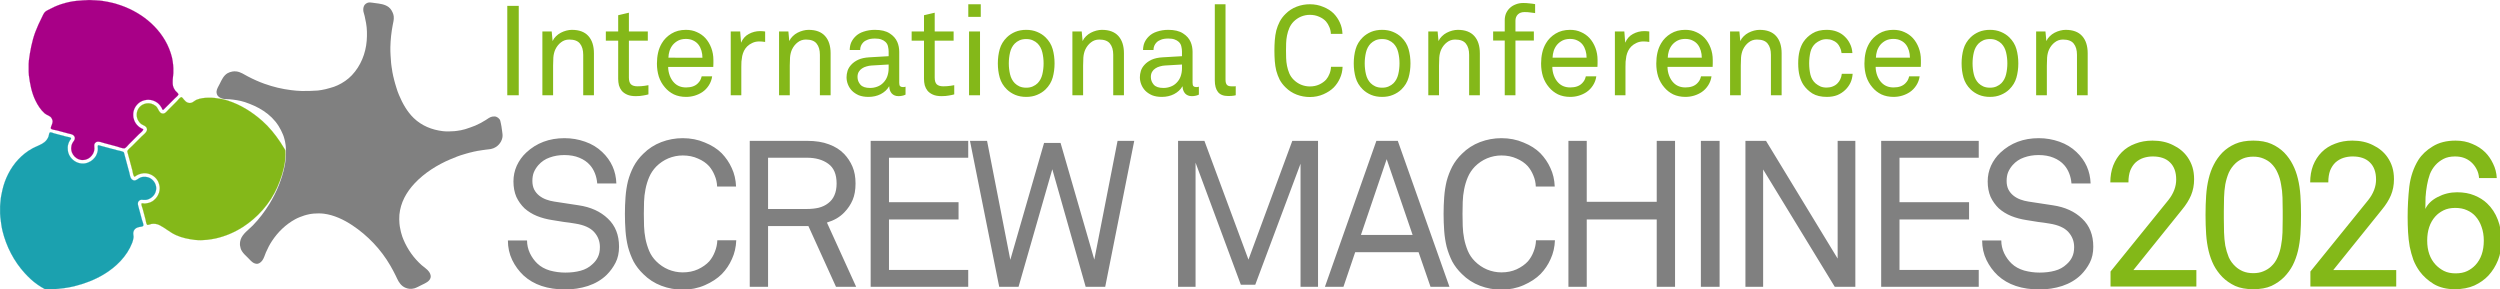 <?xml version="1.0" encoding="UTF-8" standalone="no"?>
<!-- Created with Inkscape (http://www.inkscape.org/) -->

<svg
   width="1727.359mm"
   height="200mm"
   viewBox="0 0 1727.359 200"
   version="1.1"
   id="svg41685"
   xmlns="http://www.w3.org/2000/svg"
   xmlns:svg="http://www.w3.org/2000/svg">
  <defs
     id="defs41682">
    <rect
       x="1431.891"
       y="1007.627"
       width="5996.239"
       height="907.367"
       id="rect222234" />
    <rect
       x="1347.922"
       y="976.691"
       width="5842.47"
       height="689.429"
       id="rect118520" />
    <rect
       x="1316.986"
       y="114.905"
       width="4469.531"
       height="387.235"
       id="rect15594" />
    <rect
       x="689.429"
       y="1595.41"
       width="83.969"
       height="256.326"
       id="rect8454" />
    <rect
       x="3535.534"
       y="371.231"
       width="716.696"
       height="396.478"
       id="rect149151" />
    <rect
       x="97.227"
       y="1953.382"
       width="411.006"
       height="384.489"
       id="rect136297" />
    <rect
       x="1425.262"
       y="26.517"
       width="651.864"
       height="373.441"
       id="rect87363" />
    <rect
       x="1403.165"
       y="44.194"
       width="77.34"
       height="656.284"
       id="rect67731" />
    <rect
       x="1431.891"
       y="1007.627"
       width="5996.239"
       height="907.367"
       id="rect222234-6" />
    <style
       type="text/css"
       id="style841"><![CDATA[
    .fil1 {fill:#1AA1AF}
    .fil0 {fill:#7E7E7E}
    .fil3 {fill:#83B818}
    .fil2 {fill:#A70086}
    .fil5 {fill:#7E7E7E;fill-rule:nonzero}
    .fil4 {fill:#84B819;fill-rule:nonzero}
   ]]></style>
    <style
       id="style4570"
       type="text/css"><![CDATA[
    .fil1 {fill:#1AA1AF}
    .fil0 {fill:#7E7E7E}
    .fil3 {fill:#83B818}
    .fil2 {fill:#A70086}
    .fil5 {fill:#7E7E7E;fill-rule:nonzero}
    .fil4 {fill:#84B819;fill-rule:nonzero}
   ]]></style>
  </defs>
  <g
     id="layer1">
    <g
       id="g65516"
       transform="scale(0.1)">
      <g
         id="g64955"
         transform="translate(-84.19,14.032)">
        <path
           style="fill:#1ba1af;fill-opacity:1;stroke:#1ba1af;stroke-width:1.032;stroke-miterlimit:4;stroke-dasharray:none;stroke-opacity:1"
           d="m 428.684,901.127 c 5.908,-3.445 23.068,4.632 29.34,6.329 27.971,7.566 56.914,15.544 85.028,22.665 6.526,1.653 28.589,4.139 31.869,10.092 2.44,4.423 -7.299,14.308 -9.441,18.206 -8.083,14.719 -13.395,30.289 -13.594,46.379 -0.144,12.001 0.917,26.542 4.793,38.65 11.827,36.904 45.915,65.659 83.548,71.479 17.425,2.683 33.492,1.557 50.796,-5.013 25.497,-9.695 48.378,-29.197 59.785,-54.319 4.218,-9.298 7.321,-18.758 8.956,-28.711 0.784,-4.846 0.828,-7.979 0.828,-13.251 0,-4.922 -2.993,-20.463 0.662,-23.116 2.871,-2.081 8.348,0.383 11.484,1.171 10.325,2.594 20.617,5.636 30.919,8.285 29.208,7.511 59.166,16.056 88.341,23.726 14.046,3.692 30.875,5.878 44.049,12.011 4.748,2.211 5.146,7.627 6.427,12.155 3.213,11.319 5.919,22.924 9.155,34.232 9.198,32.2 17.867,64.71 26.094,97.175 3.511,13.892 5.621,34.63 15.979,45.175 5.002,5.08 12.986,8.878 19.766,8.646 16.255,-0.563 29.307,-17.315 45.275,-22.107 7.354,-2.208 13.77,-3.004 20.981,-3.004 9.718,0 17.116,0.188 26.502,3.004 23.841,7.156 43.265,25.63 52.11,48.897 3.192,8.414 5.223,17.878 5.223,26.502 0,8.845 -1.778,17.756 -4.726,26.502 -8.238,24.471 -29.572,43.364 -53.711,51.16 -4.98,1.612 -9.607,2.694 -14.355,2.904 -3.169,0.143 -4.715,0.044 -7.73,0.044 -2.639,0 -4.207,0.021 -6.625,0 -1.369,-0.024 -12.854,-1.115 -14.355,-1.06 -10.27,0.387 -21.378,7.774 -24.526,18.728 -0.861,2.982 -0.872,5.301 -0.872,8.834 0,3.567 0.089,5.731 0.828,8.834 1.126,4.748 3.269,12.677 4.693,17.668 8.227,28.777 15.548,58.382 23.355,87.237 2.529,9.32 11.584,28.103 8.911,37.479 -2.065,7.255 -20.55,8.172 -26.745,9.331 -15.625,2.926 -30.875,9.397 -38.66,24.967 -3.434,6.88 -4.406,14.322 -4.406,20.981 0,4.185 0.287,6.758 1.104,11.043 0.773,4.075 1.126,6.725 1.104,11.043 -0.033,3.269 -0.309,5.665 -0.828,8.834 -1.778,10.877 -4.87,22.682 -8.9,33.128 -35.668,92.371 -110.901,166.412 -194.56,216.877 -64.39,38.837 -133.704,65.107 -206.497,83.073 -23.234,5.731 -47.152,9.618 -70.673,13.019 -12.147,1.756 -26.038,2.893 -37.545,4.274 -3.357,0.398 -5.488,0.707 -8.834,0.784 -2.429,0.056 -4.174,0.143 -6.626,0.464 -3.202,0.431 -5.389,0.608 -8.834,0.64 -2.849,0.024 -4.947,0.098 -7.73,0.464 -7.388,0.972 -14.852,0.629 -23.189,0.64 -3.18,0 -5.808,0.078 -8.834,0.464 -6.559,0.861 -12.379,0.74 -19.877,0.641 -4.428,-0.065 -7.012,-0.508 -11.043,-2.562 -16.354,-8.37 -34.398,-20.053 -49.692,-30.599 -32.785,-22.582 -61.574,-50.145 -88.341,-79.474 -74.703,-81.881 -127.277,-184.147 -153.349,-291.526 -7.796,-32.101 -11.098,-65.317 -15.139,-96.071 -0.409,-3.147 -0.442,-5.488 -0.464,-8.834 -0.022,-3.357 -0.221,-5.687 -0.64,-8.834 -0.353,-2.695 -0.453,-5.013 -0.464,-7.73 -0.055,-12.578 -0.144,-35.171 0,-47.483 0.155,-12.743 2.385,-26.535 3.291,-39.754 1.579,-23.167 7.178,-47.373 12.169,-70.673 16.542,-77.221 55.5,-155.237 109.421,-213.122 28.181,-30.257 61.739,-57.2 98.18,-76.957 26.922,-14.594 56.969,-23.545 81.715,-42.038 13.549,-10.131 24.371,-25.255 30.146,-41.123 2.186,-5.978 3.489,-24.271 8.978,-27.476"
           id="path43388" />
        <path
           style="fill:#84b819;fill-opacity:1;stroke:#84b819;stroke-width:1.032;stroke-miterlimit:4;stroke-dasharray:none;stroke-opacity:1"
           d="m 1335.913,657.337 c 6.272,-1.565 15.835,13.113 19.402,17.286 7.686,8.986 15.427,17.275 26.977,20.949 4.837,1.54 9.496,2.321 14.355,2.224 3.677,-0.074 6.305,-0.501 9.938,-1.572 13.284,-3.917 23.62,-15.906 36.441,-21.1 25.266,-10.235 54.871,-13.712 79.507,-13.751 10.336,-0.017 20.517,-0.752 29.815,0.468 2.827,0.371 4.804,0.584 7.73,0.633 2.926,0.049 4.903,0.099 7.73,0.472 29.407,3.873 60.37,8.499 89.445,17.94 90.185,29.284 167.539,77.799 238.521,140.29 48.256,42.489 89.567,93.815 125.146,147.183 9.165,13.738 18.077,27.636 26.303,41.962 4.218,7.347 8.039,11.09 8.613,18.773 0.927,12.655 0.994,30.014 -0.585,41.962 -0.442,3.423 -0.453,6.195 -0.464,9.938 -0.017,6.769 -0.828,12.997 -1.745,19.877 -8.216,61.673 -27.739,120.265 -52.828,177.786 -48.952,112.204 -137.337,211.798 -240.265,277.115 -57.609,36.551 -121.16,63.374 -187.725,77.994 -17.845,3.909 -36.485,6.261 -54.109,8.657 -2.407,0.331 -4.163,0.541 -6.626,0.63 -2.474,0.089 -4.185,0.154 -6.625,0.475 -3.512,0.464 -6.074,0.629 -9.938,0.64 -3.269,0.017 -5.753,0.065 -8.834,0.464 -9.011,1.193 -18.673,0.685 -28.711,0.64 -3.202,-0.017 -5.797,-0.232 -8.834,-0.64 -3.136,-0.409 -5.488,-0.442 -8.834,-0.464 -3.368,-0.021 -5.676,-0.221 -8.834,-0.64 -44.657,-5.864 -89.644,-14.245 -132.512,-33.934 -40.924,-18.784 -73.698,-49.427 -113.739,-68.939 -17.249,-8.403 -36.154,-10.336 -54.109,-7.531 -5.643,0.883 -25.453,9.883 -29.992,5.455 -6.681,-6.515 -8.613,-27.827 -10.998,-36.86 -6.305,-24.007 -12.644,-48.985 -19.424,-72.881 -2.816,-9.938 -9.188,-23.885 -8.79,-34.166 0.287,-7.299 15.824,-2.33 20.617,-2.275 3.975,0.033 6.338,-0.122 9.938,-0.64 12.787,-1.833 25.685,-4.76 37.545,-10.7 25.188,-12.622 44.635,-36.12 53.369,-62.645 3.456,-10.491 5.157,-21.566 5.157,-32.024 0,-4.804 -0.11,-7.708 -0.828,-12.147 -1.645,-10.148 -4.351,-20.241 -8.481,-29.815 -11.043,-25.608 -34.144,-46.247 -60.26,-55.545 -13.848,-4.925 -29.661,-7.564 -43.066,-5.974 -16.531,1.955 -34.928,7.012 -49.692,16.619 -3.622,2.363 -11.484,10.656 -15.128,4.958 -7.167,-11.208 -9.088,-31.085 -12.335,-43.983 -7.431,-29.517 -15.349,-59.067 -23.653,-88.341 -2.805,-9.883 -5.301,-19.932 -8.05,-29.815 -1.193,-4.329 -3.589,-10.016 -1.524,-14.355 5.334,-11.232 20.948,-22.095 29.771,-30.92 l 69.568,-69.569 c 10.546,-10.548 28.744,-23.437 34.089,-37.545 3.754,-9.902 1.016,-21.026 -6.692,-28.351 -10.292,-9.785 -25.586,-12.355 -36.231,-22.489 -12.92,-12.298 -21.478,-26.69 -25.166,-44.126 -1.369,-6.481 -1.347,-10.676 -1.336,-17.668 0.016,-5.814 0.673,-11.835 2.098,-17.668 3.07,-12.586 9.983,-25.737 18.982,-35.332 11.308,-12.054 26.999,-19.953 42.967,-23.189 4.461,-0.905 7.575,-1.101 12.147,-1.109 8.37,-0.013 15.184,0.062 23.189,2.225 11.551,3.12 22.77,8.752 32.024,16.463 15.029,12.541 17.8,32.45 31.129,44.995 7.056,6.651 18.519,8.996 27.397,5.737 10.756,-3.946 20.672,-17.207 28.711,-25.25 l 59.63,-59.63 c 6.968,-6.965 19.082,-24.825 28.711,-27.224"
           id="path43386" />
        <path
           style="fill:#a80087;fill-opacity:1;stroke:#a80087;stroke-width:1.032;stroke-miterlimit:4;stroke-dasharray:none;stroke-opacity:1"
           d="m 684.399,-12.864 c 3.014,-0.396 5.654,-0.464 8.834,-0.469 9.309,-0.015 18.198,-0.622 26.502,0.469 3.688,0.485 6.946,0.634 11.043,0.636 5.223,10e-4 9.751,-0.135 14.355,0.469 2.838,0.373 4.737,0.565 7.73,0.636 24.802,0.59 53.137,5.328 79.507,10.601 C 991.395,31.28 1142.402,123.703 1225.023,266.046 c 21.566,37.16 37.258,76.499 47.539,118.156 3.997,16.229 5.444,32.972 7.498,48.588 0.376,2.829 0.585,4.794 0.64,7.73 0.044,2.92 0.1,4.913 0.464,7.73 0.364,2.701 0.607,4.999 0.64,7.73 0.11,10.128 0.11,25.208 0,35.336 -0.188,15.011 -4.24,30.524 -4.417,45.275 -0.166,14.307 -1.149,29.764 2.098,43.066 2.827,11.577 8.922,23.463 16.1,33.128 4.274,5.752 24.669,20.544 20.826,27.607 -5.334,9.795 -17.878,18.612 -25.773,26.502 l -55.213,55.213 c -5.886,5.886 -11.727,11.839 -17.668,17.663 -1.921,1.879 -5.245,6.161 -8.403,5.145 -3.876,-1.248 -6.162,-10.651 -8.006,-13.973 -6.173,-11.082 -13.858,-21.157 -23.344,-29.623 -11.341,-10.126 -25.354,-17.401 -39.754,-21.894 -6.637,-2.07 -14.819,-3.484 -20.981,-3.708 -3.258,-0.118 -5.532,-0.718 -8.834,-0.806 -3.776,-0.1 -6.349,0.643 -9.938,0.818 -5.422,0.266 -10.976,1.147 -16.564,2.678 -15.636,4.283 -31.041,11.682 -43.066,22.82 -14.698,13.623 -25.542,30.227 -30.908,49.592 -1.756,6.348 -3.213,14.179 -3.324,19.877 -0.056,3.088 -0.166,4.705 -0.166,7.73 0,3.364 0.133,5.251 0.166,8.834 0.033,3.951 0.309,7.094 1.104,11.043 2.849,14.076 8.105,27.742 16.2,39.753 9.938,14.745 23.267,26.702 39.014,34.983 3.677,1.931 15.36,4.374 12.423,10.313 -5.588,11.297 -21.18,21.984 -30.091,30.898 l -68.464,68.464 c -7.2,7.196 -22.428,28.796 -33.128,28.442 -15.835,-0.522 -35.436,-8.945 -50.796,-13.303 -28.788,-8.172 -58.427,-15.333 -87.237,-23.338 -15.515,-4.313 -36.993,-13.69 -51.9,-8.219 -6.206,2.276 -13.847,10.357 -15.68,16.417 -0.928,3.075 -0.861,5.286 -0.883,8.834 -0.022,3.939 0,6.371 0.464,9.938 0.629,4.759 0.762,7.806 0.629,13.251 -0.541,21.865 -11.926,42.249 -28.7,57.234 -10.999,9.817 -27.165,17.238 -40.858,18.773 -3.302,0.364 -5.554,0.453 -8.834,0.806 -9.331,0.994 -18.64,-1.303 -27.607,-4.329 -23.013,-7.741 -41.079,-26.823 -49.438,-49.294 -3.114,-8.381 -4.693,-19.425 -4.671,-27.607 0.033,-11.424 2.65,-23.192 8.017,-34.232 6.195,-12.744 16.873,-20.441 17.337,-34.232 0.121,-3.81 -0.298,-6.689 -1.59,-9.938 -1.988,-5.004 -5.897,-10.06 -10.513,-13.132 -9.386,-6.241 -22.416,-7.549 -33.128,-10.526 -25.961,-7.215 -53.502,-14.414 -79.507,-21.45 -9.64,-2.608 -33.459,-4.322 -40.173,-11.832 -4.527,-5.059 4.042,-21.383 5.941,-26.984 2.54,-7.437 5.19,-14.407 5.378,-22.085 0.177,-7.307 -3.236,-17.566 -7.697,-24.294 -11.396,-17.143 -32.487,-19.389 -47.373,-32.343 -27.176,-23.644 -48.157,-56.904 -63.76,-89.126 -26.756,-55.262 -37.401,-114.805 -45.098,-173.369 -0.364,-2.794 -0.431,-4.868 -0.464,-7.73 -0.033,-3.446 -0.21,-5.632 -0.64,-8.834 -0.353,-2.693 -0.453,-5.011 -0.464,-7.73 -0.044,-8.752 0,-18.736 0,-27.607 0,-8.518 -0.044,-18.097 0,-26.502 0.011,-2.719 0.111,-5.037 0.464,-7.73 0.431,-3.203 0.607,-5.388 0.64,-8.834 0.023,-2.853 0.099,-4.944 0.464,-7.73 8.624,-65.626 20.705,-133.159 44.756,-197.663 12.589,-33.766 27.816,-66.092 43.95,-98.279 6.283,-12.519 13.748,-32.303 24.68,-41.288 11.374,-9.341 26.767,-15.032 39.643,-21.996 59.531,-32.195 136.078,-51.637 202.08,-54.872 6.835,-0.335 14.278,-0.86 20.981,-1.74 5.124,-0.673 9.585,-0.441 15.46,-0.469 3.202,-0.015 5.797,-0.236 8.834,-0.635"
           id="path42493" />
      </g>
      <path
         style="fill:#808080;stroke:none;stroke-width:1.099;stroke-miterlimit:4;stroke-dasharray:none;stroke-opacity:1"
         d="m 2538.081,19.775 c 7.849,-3.116 12.891,-3.092 21.915,-2.543 10.688,0.649 21.587,2.799 32.244,4.138 31.89,4.002 66.5,7.821 92.869,27.546 15.889,11.886 25.935,30.973 31.971,48.481 3.51,10.194 3.925,18.435 3.736,29.525 -0.269,15.344 -4.277,30.163 -7.184,45.196 -9.814,50.662 -15.245,102.098 -16.398,153.609 -0.826,36.732 2.556,73.908 4.976,108.904 0.17,2.444 0.442,4.127 0.846,6.558 0.405,2.436 0.527,4.142 0.698,6.589 0.195,2.786 0.532,4.847 1.072,7.633 0.651,3.369 0.911,5.536 1.125,8.746 0.317,4.567 1.359,9.048 2.381,14.097 0.887,4.378 1.506,7.973 1.776,11.977 0.187,2.698 0.547,4.978 1.075,7.633 1.671,8.48 3.925,19.461 5.673,28.011 0.632,3.108 1.214,5.659 2.199,8.527 1.741,5.056 2.701,10.112 3.898,16.034 0.723,3.555 1.332,6.421 2.418,9.605 0.914,2.646 1.542,4.631 2.153,7.415 0.717,3.34 1.155,5.494 2.199,8.527 3.138,9.138 6.007,18.919 8.646,28.53 4.69,17.109 11.64,35.433 18.692,52.293 24.033,57.461 56.273,115.211 101.526,158.885 55.127,53.218 125.904,81.499 201.108,90.488 26.654,3.185 53.664,1.81 79.642,0.048 2.443,-0.165 4.157,-0.299 6.586,-0.7 2.43,-0.401 4.113,-0.671 6.559,-0.841 3.042,-0.211 5.616,-0.508 8.747,-1.126 5.379,-1.064 9.274,-2.044 14.096,-2.379 3.452,-0.239 6.149,-0.599 9.823,-1.343 3.675,-0.744 6.298,-1.462 9.572,-2.585 4.571,-1.568 8.541,-2.18 13.913,-3.295 3.129,-0.65 5.598,-1.373 8.492,-2.365 20.953,-7.188 43.797,-14.164 65.903,-23.469 24.917,-10.491 49.027,-23.632 71.951,-37.928 14.983,-9.347 28.543,-20.763 45.523,-24.426 4.416,-0.952 11.845,-1.376 16.568,-1.259 17.179,0.423 34.84,14.529 39.363,29.164 2.763,8.94 6.941,32.721 8.911,43.057 0.509,2.671 0.727,4.961 0.904,7.668 0.21,3.034 0.659,5.591 1.293,8.711 0.925,4.647 1.481,7.764 1.775,11.978 0.484,6.979 1.896,14.735 2.74,21.877 4.041,34.073 -15.87,69.33 -44.844,88.209 -10.994,7.173 -23.123,11.917 -35.222,14.366 -4.449,0.904 -7.906,1.502 -11.978,1.775 -6.346,0.446 -12.43,1.086 -18.624,2.18 -2.933,0.529 -4.825,0.711 -7.668,0.906 -3.141,0.222 -5.444,0.652 -8.71,1.291 -3.291,0.646 -5.591,0.911 -8.748,1.125 -3.347,0.238 -6.23,0.787 -9.787,1.51 -5.58,1.127 -10.176,2.084 -15.207,2.432 -7.651,0.535 -16.567,2.88 -24.871,4.562 -8.305,1.685 -17.431,2.995 -24.688,5.474 -6.472,2.218 -11.802,2.86 -19.262,4.561 -6.346,1.455 -6.671,2.35 -12.715,3.684 -2.835,0.621 -4.774,1.072 -7.448,1.98 -5.861,2.017 -11.845,3.703 -17.975,5.395 -30.273,8.305 -61.743,21.207 -91.838,33.875 -90.05,37.91 -180.807,94.832 -247.757,166.631 -57.635,61.808 -96.896,132.388 -105.174,217.096 -1.979,20.352 -0.769,41.553 0.579,61.568 0.164,2.41 0.447,4.135 0.849,6.553 0.406,2.443 0.525,4.145 0.694,6.591 0.208,3.031 0.662,5.596 1.294,8.712 2.029,10.12 4.274,21.094 6.33,31.244 0.716,3.554 1.331,6.414 2.413,9.604 0.795,2.319 1.349,3.933 1.924,6.341 3.075,12.798 8.288,26.861 13.689,39.847 14.406,34.64 32.613,67.159 54.413,97.766 20.627,28.957 45.194,56.021 71.671,79.696 16.624,14.858 39.089,28.322 51.811,46.706 5.059,7.331 8.392,14.809 10.047,22.639 1.192,5.724 1.576,11.658 -0.268,18 -7.516,25.86 -35.933,37.222 -58.13,48.078 -15.284,7.482 -38.346,20.205 -53.303,24.77 -9.866,3.009 -23.239,4.474 -34.093,3.34 -16.165,-1.686 -33.947,-8.131 -46.931,-18.141 -24.947,-19.231 -34.867,-44.733 -48.036,-72.144 -11.611,-24.163 -24.445,-47.661 -37.857,-70.84 -64.082,-110.749 -155.714,-207.096 -262.247,-277.744 -58.408,-38.727 -126.522,-71.265 -196.806,-80.145 -24.011,-3.033 -48.46,-2.272 -71.913,-0.664 -2.829,0.204 -4.769,0.541 -7.636,1.072 -2.862,0.525 -4.832,0.712 -7.667,0.905 -3.67,0.262 -6.897,0.926 -10.862,1.729 -7.082,1.432 -14.286,2.514 -20.38,4.601 -2.686,0.921 -4.573,1.519 -7.413,2.152 -2.849,0.618 -4.766,1.065 -7.451,1.98 -21.258,7.298 -43.754,15.153 -64.195,26.368 -65.537,35.976 -119.075,87.555 -160.313,149.855 -16.457,24.854 -30.547,51.811 -42.245,79.214 -7.776,18.196 -13.121,39.199 -24.704,55.374 -7.234,10.099 -19.214,20.61 -31.224,23.045 -8.142,1.649 -18.767,-0.125 -26.601,-3.977 -15.933,-7.842 -29.401,-24.507 -41.874,-36.907 -14.375,-14.317 -31.192,-29.093 -41.818,-46.489 -7.548,-12.356 -11.075,-25.233 -12.876,-38.887 -0.403,-2.984 -0.646,-5.724 -0.649,-8.844 0.01,-10.43 1.436,-21.251 4.745,-31.241 13.545,-40.931 55.409,-68.422 84.547,-98.256 43.619,-44.683 81.898,-95.242 114.516,-148.428 49.39,-80.531 86.934,-170.869 105.497,-263.623 5.698,-28.512 8.329,-57.95 8.644,-86.989 0.134,-11.627 0.254,-23.113 -0.436,-34.683 -0.285,-4.669 -0.718,-11.226 -1.076,-15.483 -0.43,-5.325 -1.062,-5.924 -1.415,-10.929 -0.4,-5.791 -1.793,-12.065 -3.085,-18.442 -1.226,-6.05 -2.321,-11.914 -4.114,-17.111 -0.797,-2.317 -1.202,-3.976 -1.777,-6.37 -1.95,-8.07 -5.1,-17.045 -8.456,-25.204 -8.492,-20.654 -18.533,-40.931 -30.568,-59.981 -54.034,-85.48 -142.366,-135.369 -236.104,-165.75 -32.392,-10.497 -67.583,-15.467 -101.331,-18.568 -17.159,-1.577 -36.074,0.04 -52.624,-5.08 -11.785,-3.646 -25.712,-11.603 -32.395,-22.248 -2.7,-4.292 -4.48,-10.203 -5.355,-14.618 -0.839,-4.328 -1.182,-8.561 -0.707,-13.315 1.727,-17.216 14.212,-36.175 21.874,-51.536 13.459,-27.014 26.78,-57.587 54.024,-73.351 10.241,-5.927 21.349,-9.228 32.45,-11.458 9.309,-1.871 18.965,-2.036 28.994,-0.809 29.222,3.573 53.221,21.009 78.742,34.38 37.805,19.807 76.773,37.365 117.005,51.627 58.691,20.798 119.617,35.439 181.436,43.013 24.446,2.994 49.567,5.565 74.118,6.024 36.446,0.683 74.12,-0.642 109.292,-3.07 2.812,-0.194 4.861,-0.382 7.665,-0.911 3.362,-0.634 5.516,-1.063 8.715,-1.285 3.372,-0.233 6.245,-0.624 9.822,-1.343 9.807,-1.97 20.405,-4.084 30.168,-6.111 3.119,-0.647 5.608,-1.376 8.489,-2.365 2.603,-0.893 4.74,-1.416 7.455,-1.983 3.862,-0.808 6.159,-1.416 9.569,-2.586 2.319,-0.795 3.974,-1.201 6.368,-1.778 15.924,-3.833 34.417,-10.586 50.212,-17.879 36.863,-17.021 71.118,-40.309 99.094,-70.025 60.631,-64.404 95.001,-150.037 101.978,-237.761 3.209,-40.348 2.423,-86.242 -4.462,-122.468 -2.78,-14.597 -6.767,-33.786 -9.819,-48.481 -0.651,-3.122 -1.374,-5.614 -2.372,-8.493 -0.905,-2.642 -1.393,-4.674 -1.98,-7.45 -0.716,-3.358 -1.315,-5.449 -2.372,-8.492 -1.923,-5.618 -2.273,-9.943 -2.646,-16.287 -0.731,-12.41 1.884,-26.037 9.48,-36.48 4.325,-5.948 12.223,-11.032 18.521,-13.533"
         id="path64987" />
    </g>
    <path
       style="font-size:328.645px;line-height:1.25;font-family:Akkurat;-inkscape-font-specification:Akkurat;letter-spacing:-1.829px;white-space:pre;fill:#84b819"
       d="M 1349.851,414.737 V 181.728 h 29.907 v 233.009 z m 197.987,0 V 309.242 q 0,-18.733 -8.545,-29.249 -8.216,-10.517 -27.935,-10.517 -12.16,0 -21.362,7.23 -9.202,6.902 -14.789,18.404 -4.272,9.202 -5.258,21.033 -0.657,11.831 -0.657,21.362 v 77.232 h -27.935 V 248.443 h 24.32 l 2.3,24.977 q 3.287,-7.23 8.873,-12.489 5.587,-5.587 12.489,-9.202 6.902,-3.615 14.46,-5.587 7.559,-1.972 14.46,-1.972 28.592,0 43.053,16.104 14.46,16.104 14.46,45.024 v 109.439 z m 170.052,-2.301 q -5.587,1.643 -13.803,2.958 -7.888,1.643 -19.39,1.643 -13.474,0 -22.348,-3.944 -8.873,-3.944 -14.132,-10.188 -4.93,-6.244 -7.23,-14.132 -1.972,-8.216 -1.972,-16.761 V 272.434 h -32.207 v -23.991 h 32.207 v -42.395 l 27.935,-6.573 v 48.968 h 49.297 v 23.991 h -49.297 v 96.293 q 0,12.16 5.258,17.418 5.587,5.258 17.09,5.258 4.601,0 9.531,-0.329 4.93,-0.329 9.202,-0.986 4.93,-0.657 9.859,-1.643 z m 169.395,-89.72 q 0,4.601 0,9.202 0,4.272 -0.329,8.873 h -117.655 q 0,11.503 4.272,23.005 4.272,11.174 11.831,18.733 11.831,11.831 30.564,11.831 20.376,0 30.893,-10.845 3.615,-3.615 5.916,-7.559 2.3,-3.944 3.944,-10.517 h 27.277 q -1.643,12.489 -8.545,23.334 -6.902,10.845 -17.09,17.747 -8.873,5.916 -19.719,9.202 -10.845,3.286 -22.677,3.286 -17.747,0 -31.878,-6.573 -13.803,-6.902 -23.334,-18.404 -10.517,-12.16 -15.775,-27.935 -4.93,-16.104 -4.93,-33.85 0,-15.118 2.958,-28.263 2.958,-13.474 9.859,-24.977 8.873,-15.118 24.977,-24.977 16.104,-9.859 37.794,-9.859 16.104,0 28.592,5.916 12.817,5.587 22.019,15.446 9.859,10.845 15.446,25.634 5.587,14.789 5.587,31.55 z m -28.592,-5.916 q 0,-9.531 -2.629,-18.404 -2.629,-8.873 -7.559,-15.446 -5.258,-6.902 -13.475,-10.845 -8.216,-4.272 -19.39,-4.272 -11.503,0 -20.047,4.272 -8.216,4.272 -14.132,11.174 -5.587,6.902 -8.545,15.775 -2.629,8.545 -2.958,17.747 z m 163.48,-41.081 q -3.615,-0.657 -7.888,-0.986 -3.944,-0.329 -7.559,-0.329 -9.859,0 -18.075,3.944 -7.888,3.615 -13.475,9.202 -4.93,4.93 -8.216,11.503 -2.958,6.244 -4.601,13.474 -1.315,7.23 -1.972,14.46 -0.329,7.23 -0.329,13.803 v 73.945 h -27.606 V 248.443 h 24.648 l 2.301,29.249 q 6.573,-15.446 20.047,-22.677 13.803,-7.559 29.578,-7.559 6.573,0 13.146,0.986 z m 142.775,139.017 V 309.242 q 0,-18.733 -8.545,-29.249 -8.216,-10.517 -27.935,-10.517 -12.16,0 -21.362,7.23 -9.202,6.902 -14.789,18.404 -4.272,9.202 -5.258,21.033 -0.657,11.831 -0.657,21.362 v 77.232 h -27.935 V 248.443 h 24.32 l 2.3,24.977 q 3.286,-7.23 8.873,-12.489 5.587,-5.587 12.489,-9.202 6.902,-3.615 14.46,-5.587 7.559,-1.972 14.46,-1.972 28.592,0 43.052,16.104 14.46,16.104 14.46,45.024 v 109.439 z m 223.292,-1.643 q -4.601,2.301 -8.873,2.958 -4.272,0.986 -9.531,0.986 -11.174,0 -17.747,-7.23 -6.244,-7.559 -6.244,-18.075 h -0.657 q -7.23,12.489 -21.691,20.047 -14.132,7.23 -31.878,7.23 -14.46,0 -25.306,-4.272 -10.517,-4.601 -17.747,-11.831 -6.902,-7.23 -10.517,-16.432 -3.615,-9.202 -3.615,-18.733 0,-7.887 2.629,-16.761 2.958,-8.873 9.859,-16.104 6.902,-7.559 18.076,-12.817 11.503,-5.258 28.592,-6.244 l 50.611,-2.958 v -12.16 q 0,-6.244 -1.643,-13.146 -1.315,-6.902 -6.902,-12.16 -4.272,-3.944 -10.845,-6.244 -6.244,-2.301 -16.432,-2.301 -11.502,0 -18.733,2.958 -7.23,2.629 -11.503,6.902 -8.216,8.216 -8.216,20.047 h -27.277 q 0.329,-11.503 3.944,-19.719 3.944,-8.545 10.517,-15.118 8.545,-8.873 22.019,-13.146 13.803,-4.601 29.249,-4.601 24.32,0 38.452,9.202 14.132,8.873 20.047,22.677 4.93,11.503 4.93,25.634 v 80.518 q 0,6.573 2.3,8.873 2.629,2.301 6.902,2.301 0.986,0 2.3,0 1.315,0 2.3,-0.329 l 2.629,-0.657 z m -44.038,-78.546 -44.696,2.629 q -6.244,0.329 -12.817,2.301 -6.573,1.643 -11.831,5.258 -5.258,3.286 -8.545,8.873 -3.287,5.587 -3.287,13.474 0,11.174 7.559,20.047 7.559,8.545 25.306,8.545 9.531,0 18.404,-3.286 9.202,-3.286 15.775,-10.188 7.559,-7.559 10.845,-17.418 3.287,-9.859 3.287,-20.376 z m 171.038,77.889 q -5.587,1.643 -13.803,2.958 -7.888,1.643 -19.39,1.643 -13.475,0 -22.348,-3.944 -8.873,-3.944 -14.132,-10.188 -4.93,-6.244 -7.23,-14.132 -1.972,-8.216 -1.972,-16.761 V 272.434 h -32.207 v -23.991 h 32.207 v -42.395 l 27.935,-6.573 v 48.968 h 49.297 v 23.991 h -49.297 v 96.293 q 0,12.16 5.258,17.418 5.587,5.258 17.09,5.258 4.601,0 9.531,-0.329 4.93,-0.329 9.202,-0.986 4.93,-0.657 9.859,-1.643 z m 36.623,-202.117 v -32.864 h 32.536 v 32.864 z m 1.972,204.417 V 248.443 h 28.592 v 166.294 z m 222.964,-83.147 q 0,19.719 -4.93,37.137 -4.93,17.418 -18.733,30.893 -9.202,8.873 -22.019,14.132 -12.489,5.258 -28.263,5.258 -15.775,0 -28.592,-5.258 -12.489,-5.258 -21.691,-14.132 -13.803,-13.474 -18.733,-30.893 -4.93,-17.418 -4.93,-37.137 0,-19.719 4.93,-37.137 4.93,-17.418 18.733,-30.893 9.202,-8.873 21.691,-14.132 12.817,-5.258 28.592,-5.258 15.775,0 28.263,5.258 12.817,5.258 22.019,14.132 13.803,13.474 18.733,30.893 4.93,17.418 4.93,37.137 z m -28.592,0 q 0,-14.789 -3.287,-28.592 -3.286,-13.803 -12.16,-23.005 -5.258,-5.258 -12.817,-8.545 -7.23,-3.286 -17.09,-3.286 -9.859,0 -17.418,3.286 -7.23,3.286 -12.489,8.545 -8.873,9.202 -12.16,23.005 -3.287,13.803 -3.287,28.592 0,14.789 3.287,28.592 3.286,13.803 12.16,23.005 5.258,5.258 12.489,8.545 7.559,3.286 17.418,3.286 9.859,0 17.09,-3.286 7.559,-3.286 12.817,-8.545 8.873,-9.202 12.16,-23.005 3.287,-13.803 3.287,-28.592 z m 181.555,83.147 V 309.242 q 0,-18.733 -8.545,-29.249 -8.216,-10.517 -27.935,-10.517 -12.16,0 -21.362,7.23 -9.202,6.902 -14.789,18.404 -4.272,9.202 -5.258,21.033 -0.657,11.831 -0.657,21.362 v 77.232 h -27.935 V 248.443 h 24.32 l 2.3,24.977 q 3.287,-7.23 8.873,-12.489 5.587,-5.587 12.489,-9.202 6.902,-3.615 14.46,-5.587 7.559,-1.972 14.46,-1.972 28.592,0 43.053,16.104 14.46,16.104 14.46,45.024 v 109.439 z m 223.292,-1.643 q -4.601,2.301 -8.873,2.958 -4.272,0.986 -9.531,0.986 -11.174,0 -17.747,-7.23 -6.244,-7.559 -6.244,-18.075 h -0.657 q -7.23,12.489 -21.691,20.047 -14.132,7.23 -31.878,7.23 -14.46,0 -25.306,-4.272 -10.517,-4.601 -17.747,-11.831 -6.902,-7.23 -10.517,-16.432 -3.615,-9.202 -3.615,-18.733 0,-7.887 2.629,-16.761 2.958,-8.873 9.859,-16.104 6.902,-7.559 18.075,-12.817 11.503,-5.258 28.592,-6.244 l 50.611,-2.958 v -12.16 q 0,-6.244 -1.643,-13.146 -1.315,-6.902 -6.902,-12.16 -4.272,-3.944 -10.845,-6.244 -6.244,-2.301 -16.432,-2.301 -11.503,0 -18.733,2.958 -7.23,2.629 -11.503,6.902 -8.216,8.216 -8.216,20.047 h -27.277 q 0.329,-11.503 3.944,-19.719 3.944,-8.545 10.517,-15.118 8.545,-8.873 22.019,-13.146 13.803,-4.601 29.249,-4.601 24.32,0 38.451,9.202 14.132,8.873 20.047,22.677 4.93,11.503 4.93,25.634 v 80.518 q 0,6.573 2.3,8.873 2.629,2.301 6.902,2.301 0.986,0 2.3,0 1.315,0 2.301,-0.329 l 2.629,-0.657 z m -44.038,-78.546 -44.696,2.629 q -6.244,0.329 -12.817,2.301 -6.573,1.643 -11.831,5.258 -5.258,3.286 -8.545,8.873 -3.286,5.587 -3.286,13.474 0,11.174 7.559,20.047 7.559,8.545 25.306,8.545 9.531,0 18.404,-3.286 9.202,-3.286 15.775,-10.188 7.559,-7.559 10.845,-17.418 3.287,-9.859 3.287,-20.376 z m 140.145,80.189 q -1.972,0.657 -4.93,0.986 -4.93,0.986 -14.789,0.986 -18.404,0 -26.62,-10.517 -8.216,-10.517 -8.216,-30.235 V 177.455 h 27.935 v 196.858 q 0,8.545 3.287,12.817 3.286,4.272 11.831,4.272 h 9.202 q 1.315,0 2.3,-0.329 z m 278.648,-74.274 q -0.657,16.432 -6.902,29.907 -5.916,13.474 -16.104,23.991 -10.517,10.517 -26.949,17.747 -16.432,7.23 -35.494,7.23 -17.747,0 -34.179,-6.244 -16.432,-6.244 -28.921,-18.733 -9.531,-9.202 -15.446,-20.047 -5.587,-11.174 -8.873,-23.334 -2.958,-12.16 -3.944,-25.306 -0.986,-13.474 -0.986,-27.278 0,-13.803 0.986,-26.949 0.986,-13.474 3.944,-25.634 3.286,-12.16 8.873,-23.005 5.916,-11.174 15.446,-20.376 12.489,-12.489 28.921,-18.733 16.432,-6.244 34.179,-6.244 19.061,0 35.165,6.902 16.432,6.573 26.949,17.09 10.188,10.517 16.104,23.662 6.244,13.146 6.902,29.578 h -30.235 q -0.329,-9.531 -3.944,-17.747 -3.286,-8.216 -8.873,-14.789 -6.902,-7.559 -17.747,-12.16 -10.845,-4.93 -24.32,-4.93 -11.831,0 -23.005,4.601 -10.845,4.601 -19.39,13.146 -7.23,7.559 -11.174,16.761 -3.944,9.202 -5.916,19.39 -1.972,9.859 -2.3,20.047 -0.329,10.188 -0.329,19.39 0,9.202 0.329,19.39 0.329,10.188 2.3,20.376 1.972,9.859 5.916,19.39 3.944,9.202 11.174,16.432 8.545,8.545 19.39,13.146 11.174,4.601 23.005,4.601 13.475,0 24.32,-4.93 11.174,-5.258 18.075,-12.817 5.587,-6.573 8.873,-15.118 3.615,-8.873 3.944,-18.404 z m 176.954,-8.873 q 0,19.719 -4.93,37.137 -4.93,17.418 -18.733,30.893 -9.202,8.873 -22.019,14.132 -12.489,5.258 -28.263,5.258 -15.775,0 -28.592,-5.258 -12.489,-5.258 -21.691,-14.132 -13.803,-13.474 -18.733,-30.893 -4.93,-17.418 -4.93,-37.137 0,-19.719 4.93,-37.137 4.93,-17.418 18.733,-30.893 9.202,-8.873 21.691,-14.132 12.817,-5.258 28.592,-5.258 15.775,0 28.263,5.258 12.817,5.258 22.019,14.132 13.803,13.474 18.733,30.893 4.93,17.418 4.93,37.137 z m -28.592,0 q 0,-14.789 -3.287,-28.592 -3.286,-13.803 -12.16,-23.005 -5.258,-5.258 -12.817,-8.545 -7.23,-3.286 -17.09,-3.286 -9.859,0 -17.418,3.286 -7.23,3.286 -12.489,8.545 -8.873,9.202 -12.16,23.005 -3.286,13.803 -3.286,28.592 0,14.789 3.286,28.592 3.287,13.803 12.16,23.005 5.258,5.258 12.489,8.545 7.559,3.286 17.418,3.286 9.859,0 17.09,-3.286 7.559,-3.286 12.817,-8.545 8.873,-9.202 12.16,-23.005 3.287,-13.803 3.287,-28.592 z m 181.555,83.147 V 309.242 q 0,-18.733 -8.545,-29.249 -8.216,-10.517 -27.935,-10.517 -12.16,0 -21.362,7.23 -9.202,6.902 -14.789,18.404 -4.272,9.202 -5.258,21.033 -0.657,11.831 -0.657,21.362 v 77.232 h -27.935 V 248.443 h 24.32 l 2.3,24.977 q 3.287,-7.23 8.873,-12.489 5.587,-5.587 12.489,-9.202 6.902,-3.615 14.46,-5.587 7.559,-1.972 14.46,-1.972 28.592,0 43.053,16.104 14.46,16.104 14.46,45.024 v 109.439 z m 172.024,-214.277 q -6.573,-0.657 -12.817,-1.643 -5.916,-0.986 -14.789,-0.986 -11.174,0 -17.418,6.244 -6.244,6.244 -6.244,16.432 v 27.935 h 47.982 v 23.662 h -47.982 v 142.632 h -27.935 V 272.105 h -30.235 v -23.662 h 30.235 v -29.578 q 0,-9.202 3.286,-17.418 3.615,-8.216 9.859,-14.132 6.573,-6.244 15.446,-9.531 8.873,-3.615 19.719,-3.615 8.545,0 16.104,0.986 7.888,0.657 14.789,1.972 z m 162.822,122.256 q 0,4.601 0,9.202 0,4.272 -0.329,8.873 h -117.655 q 0,11.503 4.272,23.005 4.272,11.174 11.831,18.733 11.831,11.831 30.564,11.831 20.376,0 30.893,-10.845 3.615,-3.615 5.916,-7.559 2.3,-3.944 3.944,-10.517 h 27.277 q -1.643,12.489 -8.545,23.334 -6.902,10.845 -17.09,17.747 -8.873,5.916 -19.719,9.202 -10.845,3.286 -22.677,3.286 -17.747,0 -31.878,-6.573 -13.803,-6.902 -23.334,-18.404 -10.517,-12.16 -15.775,-27.935 -4.93,-16.104 -4.93,-33.85 0,-15.118 2.958,-28.263 2.958,-13.474 9.859,-24.977 8.873,-15.118 24.977,-24.977 16.104,-9.859 37.794,-9.859 16.104,0 28.592,5.916 12.817,5.587 22.019,15.446 9.859,10.845 15.446,25.634 5.587,14.789 5.587,31.55 z m -28.592,-5.916 q 0,-9.531 -2.629,-18.404 -2.629,-8.873 -7.559,-15.446 -5.258,-6.902 -13.475,-10.845 -8.216,-4.272 -19.39,-4.272 -11.503,0 -20.047,4.272 -8.216,4.272 -14.132,11.174 -5.587,6.902 -8.545,15.775 -2.629,8.545 -2.958,17.747 z m 163.48,-41.081 q -3.615,-0.657 -7.887,-0.986 -3.944,-0.329 -7.559,-0.329 -9.859,0 -18.075,3.944 -7.888,3.615 -13.475,9.202 -4.93,4.93 -8.216,11.503 -2.958,6.244 -4.601,13.474 -1.315,7.23 -1.972,14.46 -0.329,7.23 -0.329,13.803 v 73.945 h -27.606 V 248.443 h 24.648 l 2.301,29.249 q 6.573,-15.446 20.047,-22.677 13.803,-7.559 29.578,-7.559 6.573,0 13.146,0.986 z m 165.451,46.996 q 0,4.601 0,9.202 0,4.272 -0.329,8.873 h -117.655 q 0,11.503 4.272,23.005 4.272,11.174 11.831,18.733 11.831,11.831 30.564,11.831 20.376,0 30.893,-10.845 3.615,-3.615 5.916,-7.559 2.3,-3.944 3.944,-10.517 h 27.277 q -1.643,12.489 -8.545,23.334 -6.902,10.845 -17.09,17.747 -8.873,5.916 -19.719,9.202 -10.845,3.286 -22.677,3.286 -17.747,0 -31.879,-6.573 -13.803,-6.902 -23.334,-18.404 -10.517,-12.16 -15.775,-27.935 -4.93,-16.104 -4.93,-33.85 0,-15.118 2.958,-28.263 2.958,-13.474 9.859,-24.977 8.873,-15.118 24.977,-24.977 16.104,-9.859 37.794,-9.859 16.104,0 28.592,5.916 12.817,5.587 22.019,15.446 9.859,10.845 15.446,25.634 5.587,14.789 5.587,31.55 z m -28.592,-5.916 q 0,-9.531 -2.629,-18.404 -2.629,-8.873 -7.559,-15.446 -5.258,-6.902 -13.474,-10.845 -8.216,-4.272 -19.39,-4.272 -11.502,0 -20.047,4.272 -8.216,4.272 -14.132,11.174 -5.587,6.902 -8.545,15.775 -2.629,8.545 -2.958,17.747 z m 180.241,97.936 V 309.242 q 0,-18.733 -8.545,-29.249 -8.216,-10.517 -27.935,-10.517 -12.16,0 -21.362,7.23 -9.202,6.902 -14.789,18.404 -4.272,9.202 -5.258,21.033 -0.657,11.831 -0.657,21.362 v 77.232 h -27.935 V 248.443 h 24.32 l 2.3,24.977 q 3.286,-7.23 8.873,-12.489 5.587,-5.587 12.489,-9.202 6.902,-3.615 14.46,-5.587 7.559,-1.972 14.46,-1.972 28.592,0 43.053,16.104 14.46,16.104 14.46,45.024 v 109.439 z m 213.105,-55.87 q -0.986,13.474 -5.916,23.662 -4.93,10.188 -13.475,18.404 -8.873,8.545 -20.705,13.474 -11.831,4.601 -27.277,4.601 -22.677,0 -37.466,-8.873 -14.46,-9.202 -23.334,-22.348 -6.573,-9.859 -10.188,-23.662 -3.615,-13.803 -3.615,-32.536 0,-18.733 3.615,-32.536 3.615,-13.803 10.188,-23.662 8.873,-13.146 23.334,-22.019 14.789,-9.202 37.137,-9.202 14.789,0 26.62,4.601 12.16,4.601 20.705,13.146 8.545,8.216 13.474,18.733 5.258,10.188 6.244,23.991 h -28.264 q -0.986,-8.545 -4.272,-14.789 -2.958,-6.573 -7.559,-11.174 -4.93,-4.601 -11.831,-7.23 -6.902,-2.958 -15.118,-2.958 -9.531,0 -16.432,3.286 -6.902,2.958 -12.489,7.559 -9.859,8.545 -13.475,22.677 -3.286,14.132 -3.286,29.578 0,15.446 3.286,29.578 3.615,14.132 13.475,22.677 5.587,4.601 12.489,7.887 6.902,2.958 16.432,2.958 8.545,0 15.775,-2.958 7.559,-2.958 12.489,-8.216 4.601,-4.601 7.23,-10.517 2.958,-5.916 3.944,-14.132 z m 177.94,-36.151 q 0,4.601 0,9.202 0,4.272 -0.329,8.873 h -117.655 q 0,11.503 4.272,23.005 4.272,11.174 11.831,18.733 11.831,11.831 30.564,11.831 20.376,0 30.893,-10.845 3.615,-3.615 5.916,-7.559 2.3,-3.944 3.944,-10.517 h 27.277 q -1.643,12.489 -8.545,23.334 -6.902,10.845 -17.09,17.747 -8.873,5.916 -19.719,9.202 -10.845,3.286 -22.677,3.286 -17.747,0 -31.879,-6.573 -13.803,-6.902 -23.334,-18.404 -10.517,-12.16 -15.775,-27.935 -4.93,-16.104 -4.93,-33.85 0,-15.118 2.958,-28.263 2.958,-13.474 9.859,-24.977 8.873,-15.118 24.977,-24.977 16.104,-9.859 37.794,-9.859 16.104,0 28.592,5.916 12.817,5.587 22.019,15.446 9.859,10.845 15.446,25.634 5.587,14.789 5.587,31.55 z m -28.592,-5.916 q 0,-9.531 -2.629,-18.404 -2.629,-8.873 -7.559,-15.446 -5.258,-6.902 -13.475,-10.845 -8.216,-4.272 -19.39,-4.272 -11.503,0 -20.047,4.272 -8.216,4.272 -14.132,11.174 -5.587,6.902 -8.545,15.775 -2.629,8.545 -2.958,17.747 z m 282.592,14.789 q 0,19.719 -4.93,37.137 -4.93,17.418 -18.733,30.893 -9.202,8.873 -22.019,14.132 -12.489,5.258 -28.263,5.258 -15.775,0 -28.592,-5.258 -12.489,-5.258 -21.691,-14.132 -13.803,-13.474 -18.733,-30.893 -4.93,-17.418 -4.93,-37.137 0,-19.719 4.93,-37.137 4.93,-17.418 18.733,-30.893 9.202,-8.873 21.691,-14.132 12.817,-5.258 28.592,-5.258 15.775,0 28.263,5.258 12.817,5.258 22.019,14.132 13.803,13.474 18.733,30.893 4.93,17.418 4.93,37.137 z m -28.592,0 q 0,-14.789 -3.287,-28.592 -3.286,-13.803 -12.16,-23.005 -5.258,-5.258 -12.817,-8.545 -7.23,-3.286 -17.09,-3.286 -9.859,0 -17.418,3.286 -7.23,3.286 -12.489,8.545 -8.873,9.202 -12.16,23.005 -3.286,13.803 -3.286,28.592 0,14.789 3.286,28.592 3.287,13.803 12.16,23.005 5.258,5.258 12.489,8.545 7.559,3.286 17.418,3.286 9.859,0 17.09,-3.286 7.559,-3.286 12.817,-8.545 8.873,-9.202 12.16,-23.005 3.287,-13.803 3.287,-28.592 z m 181.555,83.147 V 309.242 q 0,-18.733 -8.545,-29.249 -8.216,-10.517 -27.935,-10.517 -12.16,0 -21.362,7.23 -9.202,6.902 -14.789,18.404 -4.272,9.202 -5.258,21.033 -0.657,11.831 -0.657,21.362 v 77.232 h -27.935 V 248.443 h 24.32 l 2.3,24.977 q 3.286,-7.23 8.873,-12.489 5.587,-5.587 12.489,-9.202 6.902,-3.615 14.46,-5.587 7.559,-1.972 14.46,-1.972 28.592,0 43.052,16.104 14.46,16.104 14.46,45.024 v 109.439 z"
       id="text15592"
       transform="matrix(0.265,0,0,0.265,-7.207,-44.082)"
       aria-label="International Conference on" />
    <path
       style="font-size:536.693px;line-height:1.25;font-family:Akkurat;-inkscape-font-specification:Akkurat;letter-spacing:-40px;word-spacing:0px;white-space:pre;fill:#808080"
       d="m 1745.856,1402.957 q 0,24.151 -9.124,41.862 -9.124,17.711 -23.078,31.665 -19.858,19.321 -48.839,28.981 -28.445,9.124 -59.036,9.124 -69.233,0 -108.949,-36.495 -18.248,-17.174 -29.518,-40.252 -11.271,-23.614 -11.271,-50.986 h 49.913 q 0,17.174 7.514,33.275 7.514,15.564 19.321,26.835 12.881,12.344 32.738,18.248 19.858,5.367 40.252,5.367 22.004,0 39.715,-4.83 18.248,-4.83 31.128,-17.174 9.124,-8.05 13.954,-18.247 5.367,-10.734 5.367,-26.298 0,-22.541 -15.027,-39.179 -15.027,-16.637 -48.839,-22.004 -15.564,-2.683 -30.055,-4.293 -14.491,-2.147 -30.055,-4.83 -21.468,-3.22 -40.252,-10.734 -18.247,-7.514 -32.202,-19.858 -13.417,-12.881 -21.468,-30.055 -7.514,-17.711 -7.514,-40.252 0,-21.468 8.587,-40.789 9.124,-19.858 24.688,-34.348 40.252,-37.569 99.825,-37.569 27.908,0 53.669,9.124 26.298,9.124 45.082,27.371 34.885,33.275 36.495,81.577 h -49.912 q -1.073,-13.954 -5.904,-26.298 -4.83,-12.344 -12.881,-21.468 -10.734,-12.344 -27.908,-19.321 -16.637,-6.977 -39.179,-6.977 -20.394,0 -38.105,6.44 -17.174,5.904 -29.518,19.858 -7.514,8.587 -11.807,18.784 -3.757,9.66 -3.757,22.541 0,12.881 4.83,22.541 4.83,9.124 12.881,15.564 8.05,6.44 18.248,10.197 10.197,3.757 20.931,5.367 16.101,2.147 31.665,4.83 16.101,2.147 31.665,4.83 47.766,6.977 76.747,34.885 28.981,27.371 28.981,72.99 z m 305.63,-16.637 q -1.073,26.835 -11.271,48.839 -9.661,22.004 -26.298,39.179 -17.174,17.174 -44.009,28.981 -26.835,11.807 -57.963,11.807 -28.982,0 -55.816,-10.197 -26.835,-10.197 -47.229,-30.591 -15.564,-15.027 -25.225,-32.738 -9.124,-18.247 -14.491,-38.105 -4.83,-19.858 -6.44,-41.325 -1.61,-22.005 -1.61,-44.546 0,-22.541 1.61,-44.009 1.61,-22.004 6.44,-41.862 5.367,-19.858 14.491,-37.569 9.661,-18.247 25.225,-33.275 20.394,-20.394 47.229,-30.591 26.835,-10.197 55.816,-10.197 31.128,0 57.426,11.271 26.835,10.734 44.009,27.908 16.637,17.174 26.298,38.642 10.197,21.468 11.271,48.302 h -49.376 q -0.537,-15.564 -6.44,-28.982 -5.367,-13.417 -14.491,-24.151 -11.271,-12.344 -28.982,-19.858 -17.711,-8.05 -39.715,-8.05 -19.321,0 -37.569,7.514 -17.711,7.514 -31.665,21.468 -11.807,12.344 -18.248,27.371 -6.44,15.027 -9.661,31.665 -3.22,16.101 -3.757,32.738 -0.537,16.637 -0.537,31.665 0,15.027 0.537,31.665 0.537,16.637 3.757,33.275 3.22,16.101 9.661,31.665 6.44,15.027 18.248,26.835 13.954,13.954 31.665,21.468 18.248,7.514 37.569,7.514 22.004,0 39.715,-8.05 18.248,-8.587 29.518,-20.931 9.124,-10.734 14.491,-24.688 5.904,-14.491 6.44,-30.055 z m 260.012,121.293 -71.917,-158.325 h -105.192 v 158.325 h -47.766 v -380.515 h 149.201 q 33.812,0 57.426,9.124 23.614,8.587 39.179,24.688 13.954,14.491 22.004,33.275 8.05,18.784 8.05,44.009 0,25.224 -7.514,42.935 -7.514,17.711 -21.468,32.202 -8.587,9.124 -20.394,16.101 -11.271,6.44 -25.224,10.734 l 76.21,167.448 z m 1.61,-269.42 q 0,-35.959 -22.004,-51.523 -21.468,-15.564 -55.279,-15.564 h -101.435 v 133.637 h 101.435 q 16.637,0 30.591,-3.22 14.491,-3.757 24.688,-11.807 10.734,-8.05 16.101,-20.394 5.904,-12.881 5.904,-31.128 z m 88.807,269.42 v -380.515 h 254.392 v 44.009 h -206.627 v 115.926 h 181.402 v 45.082 h -181.402 v 131.49 h 206.627 v 44.009 z m 611.545,0 h -50.986 l -86.944,-306.452 -88.018,306.452 h -50.449 l -76.21,-380.515 h 44.545 l 60.646,310.209 88.018,-304.842 h 42.935 l 88.018,304.305 60.646,-309.672 h 43.472 z m 509.288,0 v -320.942 l -118.073,315.575 h -37.569 l -118.072,-318.259 v 323.626 h -45.619 v -380.515 h 68.697 l 114.852,309.672 114.316,-309.672 h 67.087 v 380.515 z m 338.905,0 -31.128,-90.165 h -165.301 l -30.591,90.165 h -48.302 l 134.173,-380.515 h 55.816 l 134.71,380.515 z m -114.316,-332.75 -67.087,197.503 h 134.71 z m 438.731,211.457 q -1.073,26.835 -11.271,48.839 -9.661,22.004 -26.298,39.179 -17.174,17.174 -44.009,28.981 -26.835,11.807 -57.963,11.807 -28.982,0 -55.816,-10.197 -26.835,-10.197 -47.229,-30.591 -15.564,-15.027 -25.225,-32.738 -9.124,-18.247 -14.491,-38.105 -4.83,-19.858 -6.44,-41.325 -1.61,-22.005 -1.61,-44.546 0,-22.541 1.61,-44.009 1.61,-22.004 6.44,-41.862 5.367,-19.858 14.491,-37.569 9.661,-18.247 25.225,-33.275 20.394,-20.394 47.229,-30.591 26.835,-10.197 55.816,-10.197 31.128,0 57.426,11.271 26.835,10.734 44.009,27.908 16.637,17.174 26.298,38.642 10.197,21.468 11.271,48.302 h -49.376 q -0.537,-15.564 -6.44,-28.982 -5.367,-13.417 -14.491,-24.151 -11.271,-12.344 -28.982,-19.858 -17.711,-8.05 -39.715,-8.05 -19.321,0 -37.569,7.514 -17.711,7.514 -31.665,21.468 -11.807,12.344 -18.248,27.371 -6.44,15.027 -9.661,31.665 -3.22,16.101 -3.757,32.738 -0.537,16.637 -0.537,31.665 0,15.027 0.537,31.665 0.537,16.637 3.757,33.275 3.22,16.101 9.661,31.665 6.44,15.027 18.248,26.835 13.954,13.954 31.665,21.468 18.247,7.514 37.569,7.514 22.004,0 39.715,-8.05 18.248,-8.587 29.518,-20.931 9.124,-10.734 14.491,-24.688 5.904,-14.491 6.44,-30.055 z m 265.379,121.293 v -175.499 h -182.476 v 175.499 h -47.766 v -380.515 h 47.766 v 158.861 h 182.476 v -158.861 h 47.766 v 380.515 z m 115.104,0 v -380.515 h 48.839 v 380.515 z m 349.103,0 -186.769,-305.915 v 305.915 h -46.156 v -380.515 h 53.669 l 186.769,306.988 v -306.988 h 46.156 v 380.515 z m 121.007,0 v -380.515 h 254.393 v 44.009 h -206.627 v 115.926 h 181.402 v 45.082 h -181.402 v 131.49 h 206.627 v 44.009 z m 553.046,-104.655 q 0,24.151 -9.124,41.862 -9.124,17.711 -23.078,31.665 -19.858,19.321 -48.839,28.981 -28.445,9.124 -59.036,9.124 -69.233,0 -108.949,-36.495 -18.248,-17.174 -29.518,-40.252 -11.271,-23.614 -11.271,-50.986 h 49.913 q 0,17.174 7.514,33.275 7.514,15.564 19.321,26.835 12.881,12.344 32.738,18.248 19.858,5.367 40.252,5.367 22.004,0 39.715,-4.83 18.248,-4.83 31.128,-17.174 9.124,-8.05 13.954,-18.247 5.367,-10.734 5.367,-26.298 0,-22.541 -15.027,-39.179 -15.027,-16.637 -48.839,-22.004 -15.564,-2.683 -30.055,-4.293 -14.491,-2.147 -30.055,-4.83 -21.468,-3.22 -40.252,-10.734 -18.247,-7.514 -32.202,-19.858 -13.417,-12.881 -21.468,-30.055 -7.514,-17.711 -7.514,-40.252 0,-21.468 8.587,-40.789 9.124,-19.858 24.688,-34.348 40.252,-37.569 99.825,-37.569 27.908,0 53.669,9.124 26.298,9.124 45.082,27.371 34.885,33.275 36.495,81.577 h -49.912 q -1.073,-13.954 -5.904,-26.298 -4.83,-12.344 -12.881,-21.468 -10.734,-12.344 -27.908,-19.321 -16.637,-6.977 -39.179,-6.977 -20.394,0 -38.105,6.44 -17.174,5.904 -29.518,19.858 -7.514,8.587 -11.807,18.784 -3.757,9.66 -3.757,22.541 0,12.881 4.83,22.541 4.83,9.124 12.881,15.564 8.05,6.44 18.247,10.197 10.197,3.757 20.931,5.367 16.101,2.147 31.665,4.83 16.101,2.147 31.665,4.83 47.766,6.977 76.747,34.885 28.981,27.371 28.981,72.99 z"
       id="text222232"
       transform="matrix(0.265,0,0,0.265,-34.925,-201.365)"
       aria-label="SCREW MACHINES" />
    <path
       style="font-size:536.693px;line-height:1.25;font-family:Akkurat;-inkscape-font-specification:Akkurat;letter-spacing:-40px;word-spacing:0px;white-space:pre;fill:#83b818"
       d="m 1470.533,1497.268 v -39.178 l 150.811,-186.232 q 20.394,-25.761 20.394,-53.669 0,-28.981 -16.101,-44.545 -15.564,-15.564 -45.082,-15.564 -12.344,0 -24.151,3.757 -11.271,3.757 -20.394,11.807 -8.587,8.05 -13.954,20.931 -4.83,12.881 -4.83,31.128 h -47.229 q 0,-24.151 7.514,-44.009 8.05,-20.394 22.541,-34.885 14.491,-14.491 34.885,-22.004 20.394,-8.05 45.082,-8.05 30.591,0 53.669,11.807 23.614,11.271 37.569,31.128 8.587,12.344 12.881,26.298 4.294,13.954 4.294,31.665 0,22.541 -8.05,41.862 -8.05,18.784 -23.614,37.569 l -126.66,157.251 h 164.228 v 42.935 z m 496.693,-186.769 q 0,26.835 -1.61,50.449 -1.61,23.078 -6.44,43.472 -4.83,19.858 -13.417,37.032 -8.587,16.637 -22.541,31.128 -13.954,13.954 -33.275,23.078 -19.321,8.587 -47.229,8.587 -27.908,0 -47.229,-8.587 -19.321,-9.124 -33.275,-23.078 -13.954,-14.491 -22.541,-31.128 -8.587,-17.174 -13.417,-37.032 -4.83,-20.394 -6.44,-43.472 -1.61,-23.614 -1.61,-50.449 0,-26.835 1.61,-50.449 1.61,-23.614 6.44,-43.472 4.83,-20.394 13.417,-37.032 8.587,-17.174 22.541,-31.665 13.954,-13.954 33.275,-22.541 19.321,-8.587 47.229,-8.587 27.908,0 47.229,8.587 19.321,8.587 33.275,22.541 13.954,14.491 22.541,31.665 8.587,16.637 13.417,37.032 4.83,19.858 6.44,43.472 1.61,23.614 1.61,50.449 z m -47.766,-9.661 q 0,-17.711 -0.537,-35.422 -0.537,-18.248 -3.757,-34.348 -2.683,-16.637 -9.124,-30.591 -5.904,-13.954 -17.174,-24.688 -8.05,-7.514 -19.858,-12.344 -11.271,-4.83 -26.298,-4.83 -15.027,0 -26.835,4.83 -11.271,4.83 -19.321,12.344 -11.271,10.734 -17.711,24.688 -5.904,13.954 -9.124,30.591 -2.683,16.101 -3.22,34.348 -0.537,17.711 -0.537,35.422 v 19.321 q 0,17.711 0.537,35.958 0.537,17.711 3.22,34.348 3.22,16.101 9.124,30.591 6.44,13.954 17.711,24.151 8.05,7.514 19.321,12.344 11.807,4.83 26.835,4.83 15.027,0 26.298,-4.83 11.807,-4.83 19.858,-12.344 11.271,-10.197 17.174,-24.151 6.44,-14.491 9.124,-30.591 3.22,-16.637 3.757,-34.348 0.537,-18.248 0.537,-35.958 z m 72.168,196.43 v -39.178 l 150.811,-186.232 q 20.394,-25.761 20.394,-53.669 0,-28.981 -16.101,-44.545 -15.564,-15.564 -45.082,-15.564 -12.344,0 -24.151,3.757 -11.271,3.757 -20.394,11.807 -8.587,8.05 -13.954,20.931 -4.83,12.881 -4.83,31.128 h -47.229 q 0,-24.151 7.514,-44.009 8.05,-20.394 22.541,-34.885 14.491,-14.491 34.885,-22.004 20.394,-8.05 45.082,-8.05 30.591,0 53.669,11.807 23.614,11.271 37.569,31.128 8.587,12.344 12.881,26.298 4.294,13.954 4.294,31.665 0,22.541 -8.05,41.862 -8.05,18.784 -23.614,37.569 l -126.66,157.251 h 164.228 v 42.935 z m 498.303,-120.219 q 0,28.445 -9.124,51.523 -9.124,22.541 -24.688,39.715 -15.027,16.101 -37.032,26.298 -22.004,9.661 -50.986,9.661 -31.665,0 -54.743,-13.417 -22.541,-13.954 -36.495,-32.738 -10.197,-13.954 -16.637,-30.055 -5.904,-16.637 -9.661,-34.885 -3.22,-18.248 -4.293,-37.569 -1.073,-19.858 -1.073,-39.715 0,-40.252 4.293,-78.894 4.83,-39.178 23.614,-69.77 13.417,-20.931 37.569,-35.422 24.151,-15.027 59.573,-15.027 24.151,0 43.472,8.587 19.858,8.05 33.812,22.004 12.344,12.344 20.394,29.518 8.587,17.174 9.66,37.569 h -46.156 q -1.073,-13.954 -6.977,-24.151 -5.367,-10.197 -13.954,-17.711 -8.05,-6.977 -18.247,-10.734 -10.197,-3.757 -23.614,-3.757 -17.711,0 -30.055,6.44 -12.344,6.44 -20.931,16.101 -9.124,10.197 -14.491,23.614 -4.83,13.417 -7.514,28.981 -2.683,15.027 -3.757,31.128 -0.537,16.101 -0.537,30.591 9.124,-19.321 32.202,-31.128 23.614,-12.344 50.449,-12.344 25.761,0 45.082,8.05 19.858,8.05 33.275,20.931 18.247,17.174 27.908,42.399 9.661,24.688 9.661,54.206 z m -46.156,0.537 q 0,-19.858 -5.904,-35.958 -5.367,-16.101 -16.101,-27.908 -8.587,-9.66 -22.004,-15.564 -12.881,-5.904 -30.591,-5.904 -17.711,0 -30.591,6.44 -12.881,6.44 -21.468,16.101 -20.931,23.614 -20.931,62.793 0,39.179 22.004,62.793 9.124,9.661 21.468,16.101 12.881,6.44 30.592,6.44 17.711,0 30.055,-5.904 12.344,-5.904 21.468,-15.564 22.004,-23.614 22.004,-63.867 z"
       id="text222232-3"
       transform="matrix(0.265,0,0,0.265,1068.565,-198.79)"
       aria-label="2026" />
  </g>
</svg>
